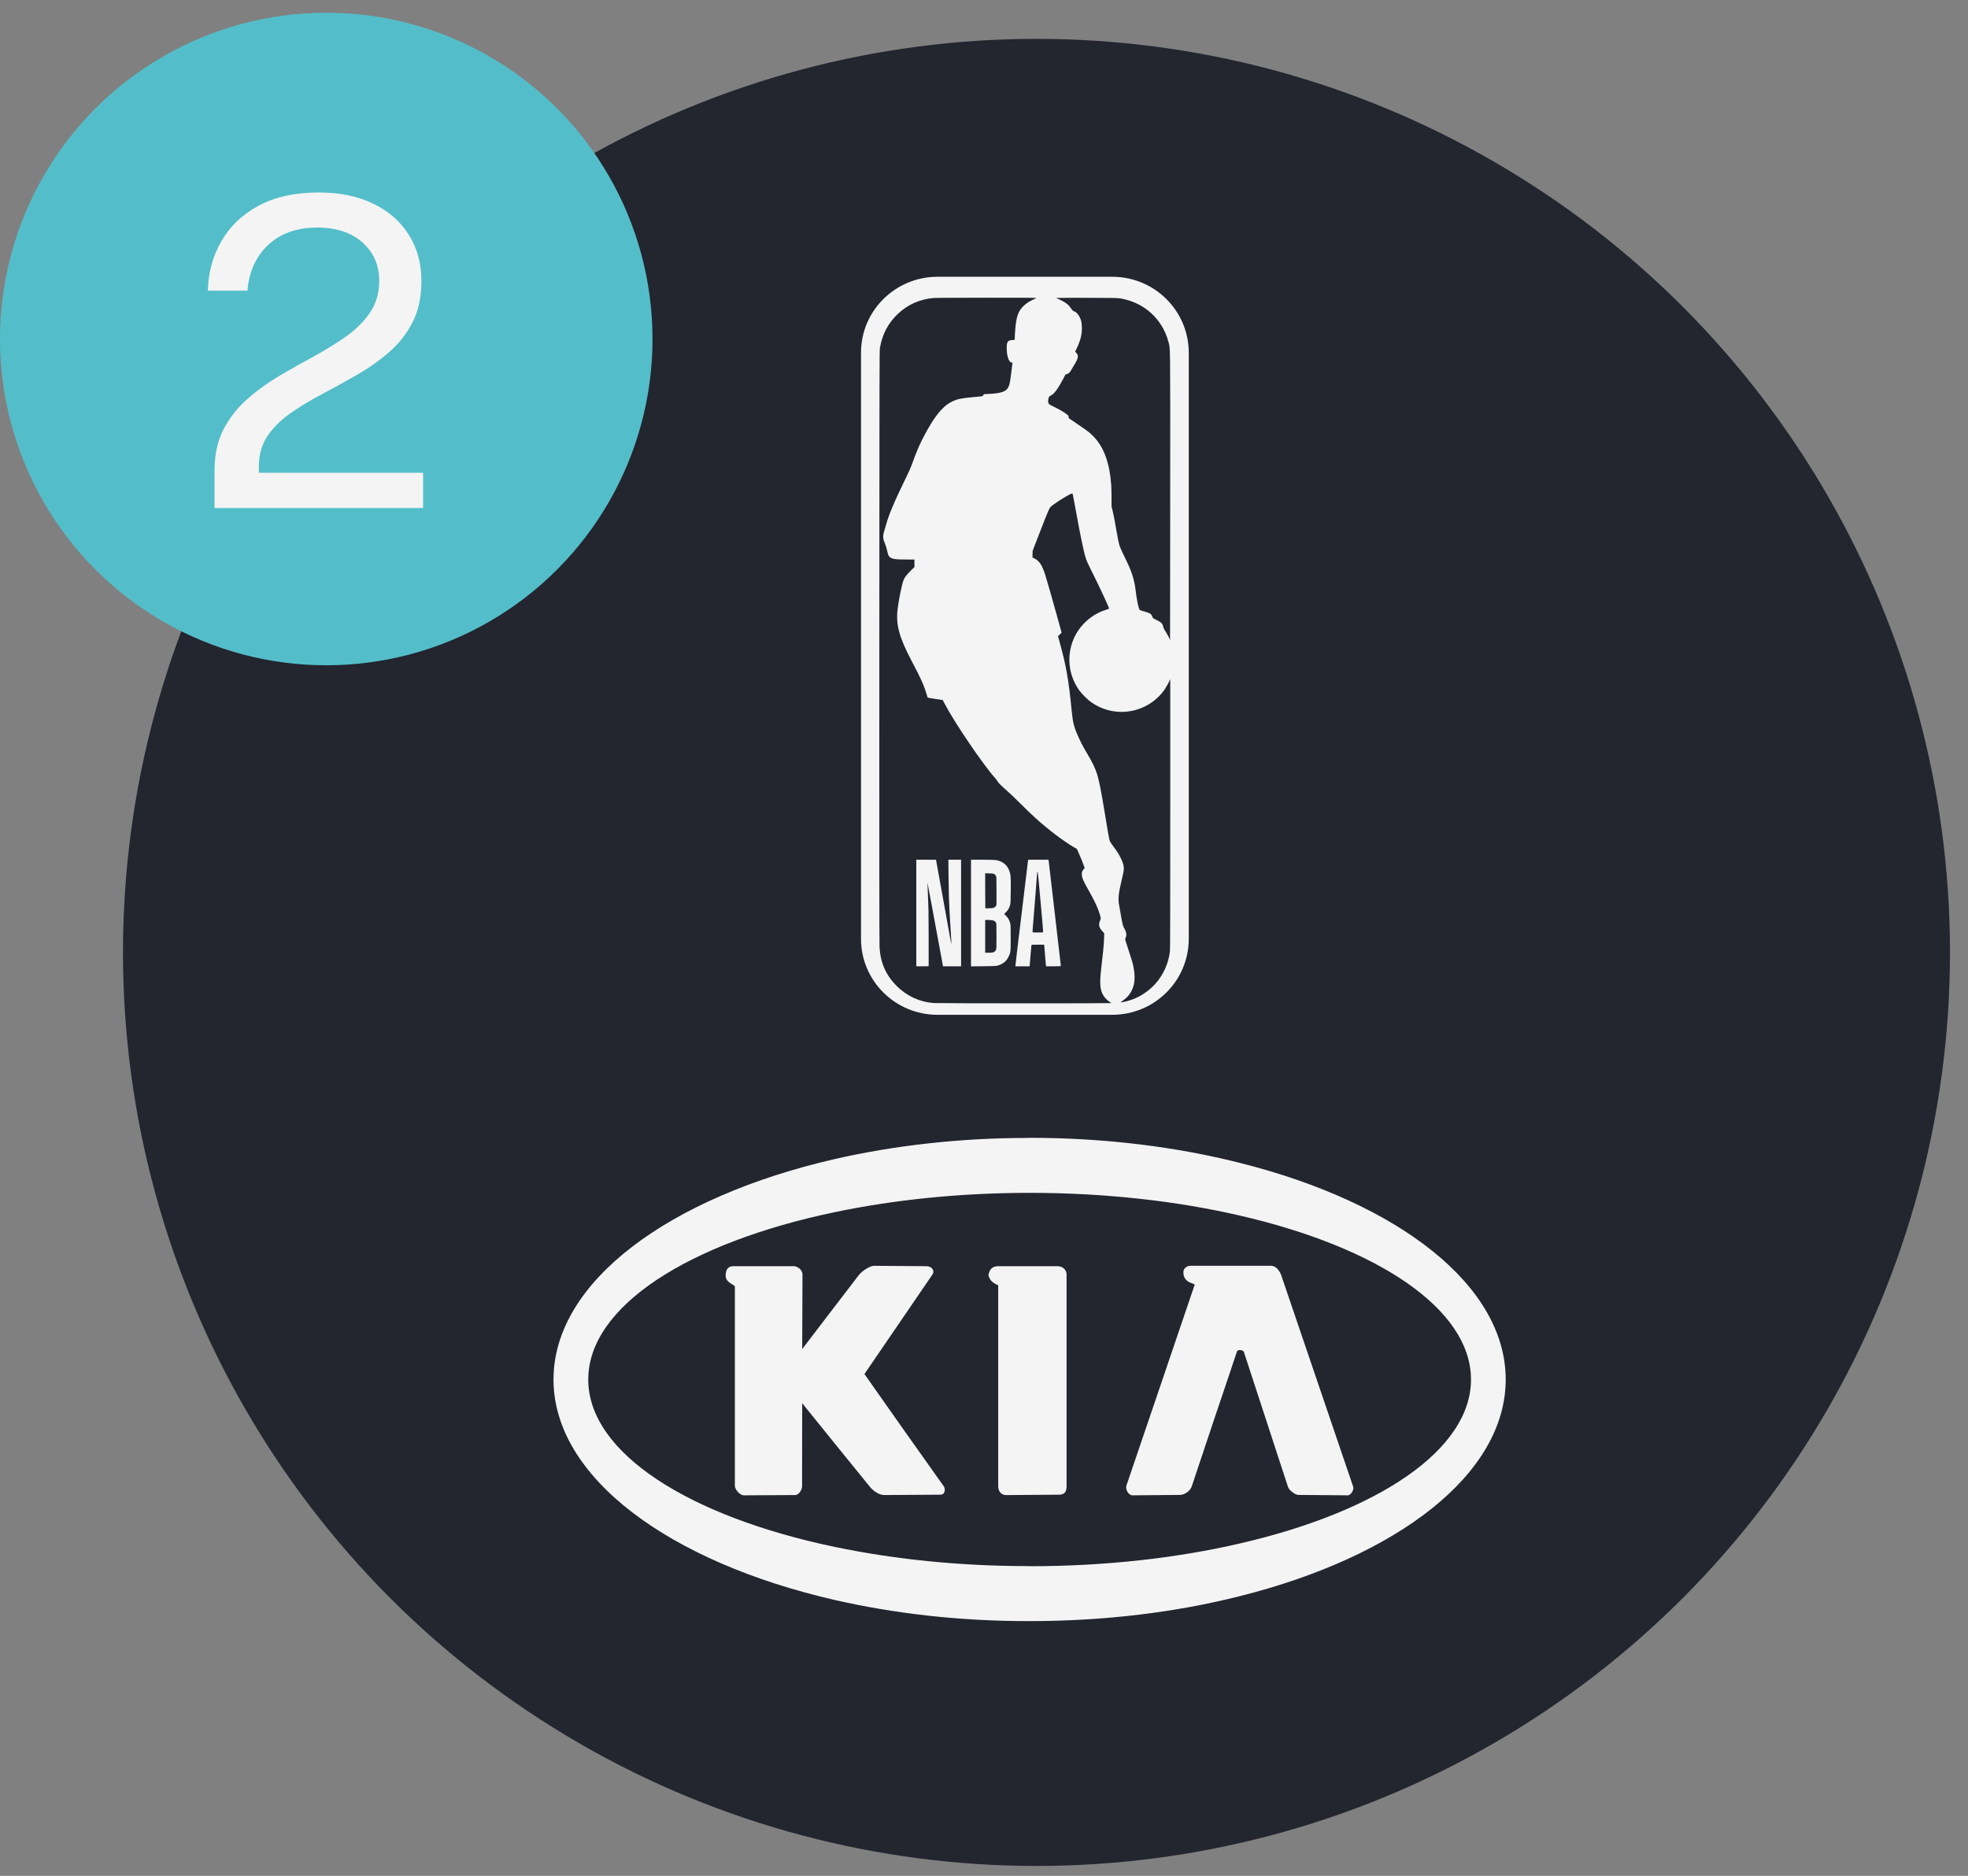 <svg width="64" height="61" viewBox="0 0 64 61" fill="none" xmlns="http://www.w3.org/2000/svg">
<rect x="0" y="0" width="64" height="61" fill="#808080" stroke="none"/>
<circle cx="33.707" cy="30.971" r="29.707" fill="#23252F"/>
<path fill-rule="evenodd" clip-rule="evenodd" d="M28.112 44.682L30.323 41.446C30.408 41.319 30.306 41.175 30.128 41.175L28.422 41.162C28.294 41.162 28.04 41.323 27.93 41.463L27.16 42.467L26.088 43.869L26.097 41.446C26.097 41.281 25.923 41.175 25.817 41.175H23.86C23.725 41.175 23.602 41.226 23.598 41.476C23.594 41.721 23.898 41.772 23.898 41.84V48.317C23.898 48.44 24.068 48.626 24.186 48.626L25.863 48.617C25.982 48.613 26.084 48.444 26.084 48.329L26.088 45.631L27.159 46.957L28.294 48.355C28.387 48.465 28.57 48.617 28.76 48.617L30.581 48.605C30.755 48.605 30.738 48.393 30.696 48.338C29.83 47.123 28.969 45.904 28.112 44.682V44.682ZM34.397 41.175H32.462C32.233 41.175 32.182 41.311 32.144 41.455C32.186 41.717 32.462 41.789 32.462 41.794V48.33C32.462 48.503 32.568 48.618 32.716 48.618L33.41 48.613L34.444 48.605C34.634 48.605 34.685 48.491 34.685 48.33V41.446C34.685 41.281 34.545 41.175 34.397 41.175V41.175Z" fill="#F4F4F4"/>
<path fill-rule="evenodd" clip-rule="evenodd" d="M40.321 37.816C38.258 37.293 35.935 37 33.481 37C33.464 37 33.447 37.004 33.426 37.004C31.201 37.004 29.078 37.251 27.159 37.688C21.77 38.922 18 41.676 18 44.86C18 48.044 21.77 50.799 27.159 52.032C29.078 52.47 31.201 52.716 33.426 52.716H33.481C35.935 52.716 38.257 52.427 40.321 51.904C45.437 50.62 48.966 47.942 48.966 44.86C48.966 41.778 45.438 39.1 40.321 37.816V37.816ZM40.321 50.191C38.287 50.663 35.956 50.931 33.481 50.931C33.464 50.931 33.447 50.927 33.426 50.927C31.184 50.927 29.057 50.701 27.159 50.306C22.407 49.316 19.13 47.245 19.13 44.86C19.13 42.476 22.407 40.405 27.159 39.415C29.057 39.019 31.184 38.794 33.426 38.79H33.481C35.956 38.79 38.287 39.058 40.321 39.529C44.792 40.558 47.837 42.565 47.837 44.86C47.837 47.156 44.792 49.162 40.321 50.191Z" fill="#F4F4F4"/>
<path fill-rule="evenodd" clip-rule="evenodd" d="M41.657 41.443C41.594 41.298 41.483 41.162 41.338 41.162H38.705C38.612 41.162 38.484 41.239 38.484 41.366C38.48 41.74 38.872 41.727 38.85 41.782L36.631 48.311C36.593 48.422 36.691 48.626 36.827 48.626L38.373 48.613C38.509 48.613 38.701 48.498 38.757 48.333L39.489 46.141C39.736 45.41 39.984 44.679 40.226 43.949C40.239 43.919 40.278 43.902 40.316 43.902C40.376 43.902 40.439 43.923 40.452 43.966L41.888 48.358C41.918 48.456 42.118 48.613 42.224 48.613L43.834 48.626C43.928 48.626 44.039 48.439 44.009 48.354L41.657 41.443V41.443Z" fill="#F4F4F4"/>
<path d="M36.17 9H30.489C29.114 9 28 10.106 28 11.47V30.53C28 31.894 29.114 33 30.489 33H36.17C37.545 33 38.659 31.894 38.659 30.53V11.47C38.659 10.106 37.545 9 36.17 9Z" fill="#F4F4F4"/>
<path d="M35.006 9.684C34.658 9.684 34.403 9.686 34.387 9.688L34.349 9.693L34.432 9.729C34.542 9.776 34.664 9.849 34.729 9.906C34.757 9.932 34.804 9.987 34.832 10.03C34.872 10.089 34.892 10.11 34.919 10.119C35.004 10.148 35.067 10.216 35.124 10.337C35.167 10.43 35.183 10.52 35.184 10.674C35.184 10.887 35.135 11.079 35.018 11.323L34.965 11.434L35.004 11.477C35.085 11.569 35.068 11.654 34.923 11.885C34.889 11.94 34.85 12.006 34.837 12.031C34.798 12.106 34.762 12.142 34.703 12.162L34.649 12.18L34.579 12.314C34.409 12.64 34.28 12.813 34.171 12.863C34.151 12.873 34.129 12.887 34.122 12.896C34.103 12.92 34.087 12.987 34.087 13.04C34.088 13.133 34.094 13.14 34.275 13.229C34.461 13.319 34.601 13.401 34.69 13.471C34.747 13.515 34.752 13.521 34.752 13.559C34.752 13.591 34.757 13.602 34.779 13.616C34.859 13.665 34.925 13.709 34.989 13.756C35.028 13.785 35.12 13.849 35.195 13.898C35.367 14.013 35.459 14.087 35.566 14.198C35.902 14.547 36.087 15.059 36.138 15.779C36.143 15.859 36.148 16.048 36.148 16.198L36.148 16.472L36.183 16.61C36.218 16.753 36.255 16.941 36.309 17.266C36.347 17.49 36.383 17.665 36.411 17.756C36.422 17.793 36.486 17.934 36.552 18.07C36.707 18.384 36.759 18.504 36.82 18.688C36.87 18.836 36.91 19.015 36.926 19.155C36.966 19.508 37.024 19.789 37.067 19.836C37.074 19.843 37.131 19.862 37.194 19.879C37.257 19.895 37.337 19.922 37.371 19.938C37.43 19.966 37.435 19.971 37.467 20.036L37.499 20.104L37.615 20.163C37.679 20.195 37.743 20.233 37.759 20.248C37.796 20.283 37.824 20.338 37.832 20.392C37.836 20.416 37.853 20.456 37.87 20.481C37.938 20.58 38.04 20.77 38.05 20.816C38.051 20.822 38.053 18.721 38.055 16.146C38.057 10.999 38.062 11.364 37.997 11.114C37.944 10.906 37.853 10.705 37.731 10.525C37.434 10.086 36.982 9.799 36.435 9.704C36.345 9.689 36.233 9.687 35.38 9.685C35.248 9.685 35.122 9.684 35.006 9.684L35.006 9.684ZM34.861 16.05C34.811 16.05 34.453 16.265 34.243 16.421C34.163 16.481 34.15 16.494 34.117 16.561C34.067 16.663 33.875 17.144 33.674 17.673L33.582 17.914L33.578 18.027C33.575 18.131 33.576 18.14 33.593 18.14C33.621 18.14 33.707 18.194 33.758 18.243C33.859 18.34 33.92 18.463 34.002 18.728C34.066 18.937 34.221 19.478 34.351 19.948L34.483 20.424L34.524 20.574L34.465 20.631L34.407 20.687L34.43 20.772C34.443 20.819 34.467 20.905 34.482 20.963C34.67 21.647 34.756 22.144 34.843 23.028C34.883 23.45 34.914 23.596 35.013 23.832C35.108 24.061 35.21 24.264 35.34 24.479C35.525 24.785 35.629 25.004 35.688 25.206C35.746 25.407 35.821 25.785 35.907 26.313C36.02 27.005 36.06 27.236 36.077 27.301C36.093 27.362 36.11 27.392 36.19 27.501C36.328 27.687 36.36 27.737 36.428 27.865C36.538 28.075 36.566 28.201 36.536 28.358C36.527 28.405 36.502 28.518 36.48 28.609C36.373 29.044 36.353 29.252 36.398 29.454C36.404 29.479 36.427 29.611 36.45 29.747C36.495 30.021 36.524 30.137 36.563 30.193C36.597 30.244 36.631 30.346 36.63 30.399C36.63 30.423 36.621 30.462 36.61 30.486C36.599 30.51 36.59 30.537 36.59 30.545C36.59 30.554 36.635 30.697 36.69 30.863C36.745 31.03 36.802 31.206 36.816 31.256C36.927 31.651 36.924 31.971 36.809 32.201C36.73 32.358 36.632 32.464 36.453 32.585C36.437 32.596 36.442 32.597 36.485 32.592C36.552 32.584 36.675 32.553 36.784 32.516C37.063 32.422 37.344 32.238 37.555 32.01C37.827 31.717 38.003 31.328 38.047 30.928C38.054 30.861 38.057 29.458 38.057 26.457L38.057 22.083L38.025 22.154C37.984 22.244 37.886 22.409 37.83 22.482C37.67 22.691 37.45 22.869 37.211 22.983C36.649 23.25 35.995 23.194 35.485 22.834C35.363 22.748 35.178 22.562 35.091 22.44C34.737 21.939 34.677 21.291 34.934 20.734C35.127 20.314 35.513 19.973 35.947 19.837C36.005 19.819 36.057 19.801 36.062 19.797C36.073 19.787 36.049 19.727 35.916 19.436C35.811 19.204 35.671 18.916 35.443 18.456C35.318 18.203 35.299 18.149 35.225 17.819C35.154 17.502 35.037 16.899 34.933 16.317C34.883 16.04 34.886 16.05 34.861 16.05L34.861 16.05Z" fill="#23252F"/>
<path d="M32.068 9.681C31.253 9.682 30.423 9.685 30.355 9.691C29.899 9.733 29.509 9.909 29.187 10.219C28.877 10.518 28.697 10.861 28.616 11.309C28.6 11.398 28.599 12.014 28.596 21.009C28.593 27.535 28.596 30.674 28.603 30.8C28.631 31.307 28.809 31.71 29.16 32.061C29.491 32.393 29.908 32.584 30.369 32.618C30.506 32.628 36.138 32.63 36.138 32.62C36.138 32.617 36.11 32.595 36.077 32.573C35.95 32.489 35.849 32.351 35.812 32.21C35.767 32.039 35.769 31.846 35.822 31.408C35.868 31.024 35.897 30.72 35.904 30.533L35.91 30.349L35.856 30.29C35.741 30.165 35.717 30.073 35.77 29.948C35.785 29.914 35.797 29.875 35.797 29.862C35.797 29.825 35.743 29.653 35.693 29.529C35.635 29.384 35.548 29.212 35.414 28.974C35.221 28.634 35.182 28.542 35.181 28.429C35.18 28.357 35.194 28.322 35.244 28.264L35.274 28.23L35.245 28.146C35.207 28.035 35.167 27.937 35.088 27.758L35.022 27.609L34.931 27.555C34.562 27.336 34.115 26.998 33.677 26.605C33.547 26.488 33.316 26.265 33.124 26.072C33.005 25.953 32.822 25.779 32.717 25.687C32.53 25.522 32.459 25.449 32.428 25.389C32.419 25.373 32.386 25.33 32.354 25.294C31.946 24.832 31.029 23.478 30.722 22.887C30.688 22.821 30.659 22.766 30.658 22.765C30.657 22.763 30.548 22.747 30.417 22.728C30.285 22.709 30.174 22.689 30.17 22.685C30.166 22.68 30.146 22.621 30.126 22.552C30.047 22.284 29.945 22.059 29.653 21.506C29.238 20.718 29.13 20.32 29.191 19.803C29.23 19.472 29.34 18.951 29.396 18.833C29.43 18.762 29.507 18.666 29.627 18.548L29.738 18.439V18.317V18.194L29.469 18.194C29.113 18.194 29.011 18.179 28.937 18.115C28.892 18.076 28.883 18.055 28.844 17.881C28.832 17.829 28.806 17.748 28.787 17.7C28.709 17.507 28.703 17.432 28.758 17.26C28.777 17.2 28.8 17.122 28.809 17.086C28.89 16.769 29.093 16.287 29.487 15.483C29.555 15.345 29.625 15.189 29.643 15.136C29.764 14.789 29.878 14.513 29.996 14.282C30.259 13.772 30.461 13.467 30.669 13.267C30.776 13.164 30.855 13.109 30.978 13.051C31.144 12.973 31.268 12.948 31.672 12.911L31.943 12.886L31.973 12.852L32.004 12.817L32.134 12.811C32.567 12.79 32.723 12.736 32.797 12.58C32.834 12.502 32.849 12.419 32.888 12.104C32.907 11.945 32.924 11.809 32.926 11.801C32.927 11.791 32.921 11.787 32.911 11.789C32.819 11.804 32.741 11.599 32.739 11.334C32.736 11.118 32.768 11.069 32.916 11.058L32.998 11.052L33.001 10.977C33.005 10.813 33.026 10.574 33.044 10.465C33.087 10.214 33.144 10.091 33.279 9.957C33.377 9.859 33.477 9.794 33.623 9.732C33.673 9.71 33.701 9.694 33.694 9.689C33.684 9.683 32.883 9.68 32.068 9.681L32.068 9.681ZM29.799 27.957H30.119H30.439L30.455 28.045C30.464 28.093 30.494 28.259 30.522 28.414C30.55 28.569 30.591 28.795 30.613 28.916C30.635 29.038 30.693 29.361 30.743 29.635C30.793 29.908 30.857 30.262 30.885 30.421C30.914 30.58 30.939 30.708 30.941 30.706C30.944 30.703 30.929 30.439 30.909 30.142C30.901 30.033 30.895 29.922 30.888 29.795C30.885 29.732 30.881 29.653 30.878 29.62C30.876 29.586 30.872 29.476 30.868 29.373C30.865 29.271 30.86 29.165 30.858 29.137C30.856 29.11 30.851 28.833 30.847 28.522L30.841 27.957H31.048H31.255V29.69V31.423H30.961H30.667L30.619 31.159C30.592 31.014 30.537 30.717 30.496 30.499C30.456 30.28 30.392 29.939 30.356 29.74C30.261 29.222 30.212 28.963 30.185 28.826L30.161 28.705L30.165 28.801C30.168 28.853 30.175 29.029 30.18 29.192C30.186 29.355 30.192 29.543 30.195 29.609C30.199 29.696 30.203 31.191 30.201 31.405C30.2 31.422 30.184 31.423 29.999 31.423H29.798V29.69V27.957L29.799 27.957ZM31.577 27.957L31.946 27.957C32.149 27.957 32.345 27.962 32.38 27.967C32.598 28.001 32.752 28.122 32.822 28.314C32.87 28.447 32.875 28.514 32.87 28.962C32.867 29.308 32.864 29.377 32.849 29.429C32.821 29.529 32.782 29.596 32.718 29.66L32.657 29.72L32.712 29.775C32.778 29.84 32.814 29.902 32.845 30C32.867 30.069 32.868 30.085 32.868 30.494C32.868 30.965 32.867 30.974 32.794 31.122C32.727 31.259 32.61 31.352 32.445 31.399C32.395 31.414 32.324 31.417 31.981 31.421L31.577 31.425V29.691V27.957V27.957ZM33.436 27.957H33.767H34.097L34.103 27.994C34.106 28.015 34.133 28.249 34.164 28.514C34.195 28.78 34.258 29.324 34.305 29.725C34.484 31.264 34.5 31.407 34.5 31.415C34.5 31.419 34.392 31.423 34.26 31.423H34.019L34.014 31.39C34.011 31.372 33.999 31.24 33.988 31.096C33.977 30.953 33.965 30.809 33.962 30.777L33.956 30.72H33.751C33.547 30.72 33.546 30.72 33.542 30.742C33.539 30.755 33.527 30.887 33.516 31.036C33.504 31.185 33.492 31.333 33.489 31.365L33.483 31.423H33.253H33.023V31.393C33.023 31.368 33.092 30.785 33.159 30.242C33.167 30.176 33.226 29.688 33.29 29.157C33.421 28.059 33.424 28.034 33.431 27.989L33.436 27.957L33.436 27.957ZM33.738 28.346C33.736 28.346 33.735 28.347 33.733 28.349C33.731 28.352 33.726 28.394 33.723 28.444C33.719 28.494 33.714 28.564 33.711 28.6C33.709 28.636 33.693 28.846 33.676 29.067C33.66 29.288 33.63 29.655 33.61 29.884C33.59 30.112 33.576 30.304 33.579 30.311C33.582 30.32 33.628 30.323 33.75 30.323C33.841 30.323 33.919 30.32 33.922 30.317C33.925 30.314 33.914 30.16 33.898 29.975C33.766 28.494 33.753 28.346 33.738 28.346L33.738 28.346ZM32.039 28.397V28.964C32.039 29.276 32.041 29.532 32.043 29.535C32.045 29.537 32.103 29.537 32.171 29.535C32.314 29.532 32.349 29.52 32.383 29.465L32.406 29.429V28.972C32.406 28.533 32.405 28.513 32.386 28.48C32.345 28.413 32.324 28.404 32.174 28.401L32.039 28.397L32.039 28.397ZM32.039 29.913V30.447V30.981H32.157C32.301 30.981 32.351 30.962 32.385 30.895C32.405 30.857 32.406 30.839 32.406 30.443C32.406 30.048 32.405 30.03 32.385 29.996C32.352 29.939 32.305 29.922 32.162 29.917L32.039 29.914L32.039 29.913Z" fill="#23252F"/>
<circle cx="10.61" cy="11.024" r="10.61" fill="#53BEC9"/>
<path d="M6.976 16.521V15.73V15.317C6.976 14.799 7.072 14.351 7.263 13.973C7.459 13.595 7.716 13.266 8.033 12.986C8.355 12.701 8.705 12.447 9.083 12.223C9.466 11.999 9.846 11.784 10.225 11.579C10.607 11.369 10.957 11.152 11.274 10.928C11.592 10.699 11.846 10.442 12.037 10.158C12.233 9.868 12.332 9.528 12.332 9.136C12.332 8.622 12.149 8.205 11.786 7.883C11.426 7.561 10.938 7.4 10.322 7.4C9.66 7.4 9.128 7.586 8.726 7.96C8.325 8.333 8.099 8.83 8.047 9.451H6.759C6.773 8.867 6.918 8.335 7.193 7.855C7.469 7.369 7.872 6.982 8.404 6.693C8.936 6.403 9.592 6.259 10.371 6.259C11.048 6.259 11.636 6.38 12.136 6.623C12.635 6.861 13.02 7.197 13.29 7.631C13.566 8.06 13.704 8.562 13.704 9.136C13.704 9.658 13.608 10.106 13.416 10.48C13.225 10.853 12.971 11.177 12.653 11.453C12.341 11.723 11.998 11.966 11.624 12.181C11.251 12.395 10.876 12.603 10.498 12.804C10.12 13 9.774 13.207 9.461 13.427C9.149 13.641 8.897 13.889 8.705 14.169C8.514 14.449 8.418 14.782 8.418 15.17V15.373H13.759V16.521H6.976Z" fill="#F4F4F4"/>
</svg>
